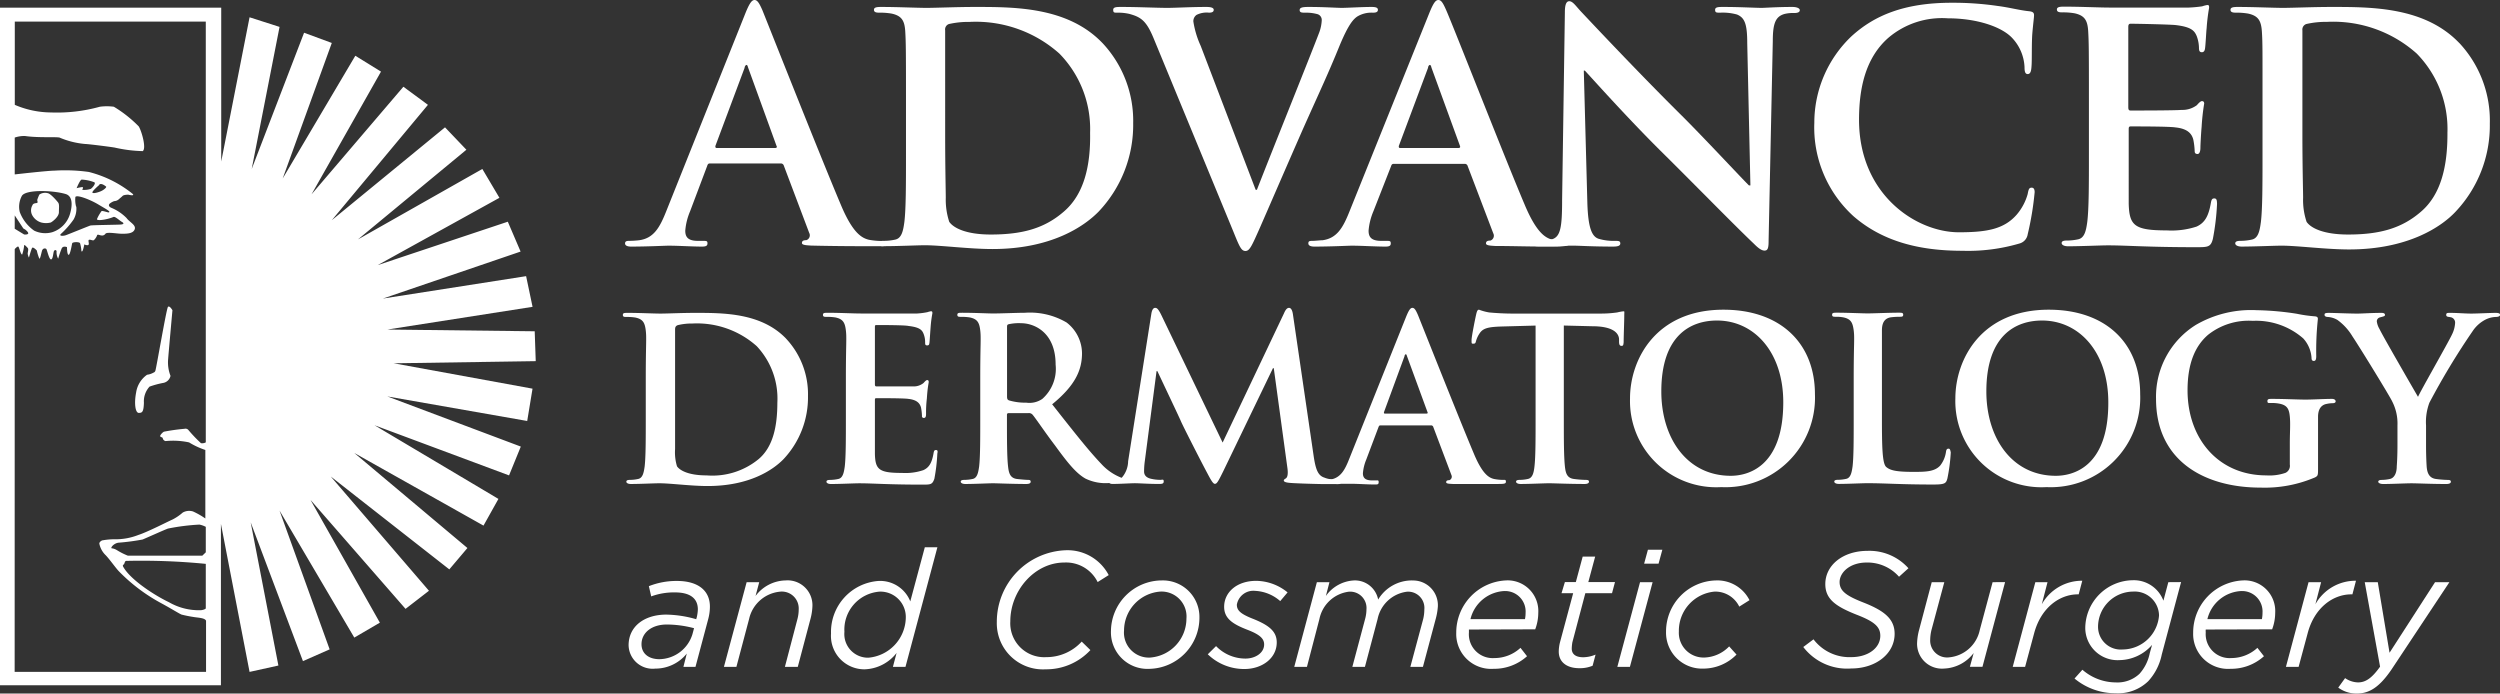 <svg xmlns="http://www.w3.org/2000/svg" width="287.362" height="79.721" viewBox="0 0 287.362 79.721">
  <rect x="0" y="0" width="287.362" height="79.721" fill="#333333" stroke="none"/>
  <g id="advanced-dermatology-logo-white" transform="translate(-577 -2679)">
    <g id="Group_893" data-name="Group 893" transform="translate(648.597 2679)">
      <path id="Path_286" data-name="Path 286" d="M90.771,27.7h-.106a8.288,8.288,0,0,1-1.528-.141c-.764-.188-1.822-.694-3.2-3.974C83.588,18.046,77.71,3.186,76.9,1.176,76.534.341,76.311,0,75.994,0s-.588.4-1.023,1.458L65.824,24.336c-.729,1.822-1.423,3.057-3.1,3.28a11.181,11.181,0,0,1-1.176.071c-.282,0-.435.071-.435.294s.223.364.694.364c1.893,0,3.9-.106,4.3-.106,1.176,0,2.692.106,3.856.106.4,0,.623-.071.623-.364s-.106-.294-.553-.294h-.541c-1.176,0-1.458-.47-1.458-1.176a7.171,7.171,0,0,1,.553-2.222l1.963-5.208c.071-.223.141-.294.329-.294H79a.353.353,0,0,1,.364.259l2.916,7.724a.588.588,0,0,1-.329.835c-.364,0-.506.106-.506.329s.435.259,1.082.294c2.916.071,5.584.071,6.889.071H90.6c.411,0,.541-.153.541-.329S91.007,27.7,90.771,27.7ZM78.357,17.012h-6.7c-.153,0-.188-.106-.153-.259l3.351-8.958c0-.141.118-.329.223-.329s.141.188.188.329L78.533,16.8C78.615,16.906,78.533,17.012,78.357,17.012Z" transform="translate(-60.863 0)" fill="#fff"/>
      <path id="Path_287" data-name="Path 287" d="M111.714,4.83C107.74.68,101.662.68,97.1.68c-2.187,0-4.479.106-5.608.106S88.177.68,86.249.68c-.553,0-.8.071-.8.329s.212.329.611.329a7.724,7.724,0,0,1,1.423.106c1.176.259,1.493.835,1.564,2.081s.082,2.187.082,7.724v6.407c0,3.351,0,6.231-.188,7.759-.141,1.058-.329,1.858-1.058,2.01a6.113,6.113,0,0,1-1.3.141H86.5c-.376,0-.506.106-.506.282s.118.27.329.329h0a1.822,1.822,0,0,0,.388,0c1.458,0,3.75-.106,4.6-.106,1.822,0,5.1.435,7.759.435,6.736,0,10.522-2.586,12.2-4.3a14.472,14.472,0,0,0,3.974-10.158,13.061,13.061,0,0,0-3.527-9.217Zm-4.456,19.386c-2.187,1.893-4.7,2.622-8.382,2.622-2.869,0-4.291-.764-4.773-1.458a8.136,8.136,0,0,1-.4-2.763c0-.694-.071-3.527-.071-7.36V3.372a.658.658,0,0,1,.435-.729A10.11,10.11,0,0,1,96.419,2.4a14.413,14.413,0,0,1,10.346,3.644,12.38,12.38,0,0,1,3.527,9.1C110.362,18.9,109.609,22.218,107.258,24.216Z" transform="translate(-56.588 0.119)" fill="#fff"/>
      <path id="Path_288" data-name="Path 288" d="M138.537.68c-1.093,0-2.81.106-3.421.106S133.105.68,131.283.68c-.694,0-1.011.071-1.011.364s.282.294.611.294a4.961,4.961,0,0,1,1.458.176.694.694,0,0,1,.47.694,4.6,4.6,0,0,1-.27,1.352c-.882,2.351-5.62,14.108-7.183,18.14h-.141L118.9,5.159a10.581,10.581,0,0,1-.846-2.8.882.882,0,0,1,.364-.764,2.586,2.586,0,0,1,1.423-.259c.329,0,.553-.071.553-.329S120,.68,119.55.68c-1.822,0-3.527.106-4.479.106-1.27,0-3.351-.106-5.279-.106-.553,0-.952,0-.952.329s.118.329.435.329a5.784,5.784,0,0,1,1.423.141c1.317.364,1.94.764,2.775,2.775l9.182,22.255c.694,1.716.905,2.222,1.387,2.222s.729-.576,1.669-2.692c.8-1.822,2.516-5.8,4.844-11.11,1.987-4.467,2.951-6.454,4.338-9.875.988-2.351,1.528-2.951,2.01-3.28a3.139,3.139,0,0,1,1.787-.435c.353,0,.576-.071.576-.329S139.007.68,138.537.68Z" transform="translate(-52.48 0.119)" fill="#fff"/>
      <path id="Path_289" data-name="Path 289" d="M157.487,27.686a8.406,8.406,0,0,1-1.54-.141h0c-.764-.2-1.787-.764-3.139-3.962-2.351-5.537-8.159-20.4-9.041-22.408C143.4.341,143.192,0,142.862,0s-.588.4-1.023,1.458l-9.205,22.878c-.729,1.822-1.423,3.057-3.092,3.28-.294,0-.8.071-1.176.071s-.447.071-.447.294.223.364.694.364c1.9,0,3.9-.106,4.3-.106,1.176,0,2.692.106,3.868.106.4,0,.611-.071.611-.364s-.106-.294-.541-.294H136.3c-1.176,0-1.458-.47-1.458-1.176a7.172,7.172,0,0,1,.553-2.222l2.022-5.161c.071-.223.141-.294.329-.294h8.124a.341.341,0,0,1,.364.259l2.939,7.724a.588.588,0,0,1-.329.835c-.364,0-.506.106-.506.329s.435.259,1.093.294c1.8,0,3.527.059,4.844.059h1.952a8.312,8.312,0,0,0,1.34-.071h0c.247-.059.329-.141.329-.294S157.77,27.686,157.487,27.686ZM145.167,17.012h-6.7c-.141,0-.176-.106-.141-.259l3.351-8.958c0-.141.106-.329.212-.329s.153.188.188.329l3.28,9.005c.035.106,0,.212-.188.212Z" transform="translate(-49.128 0)" fill="#fff"/>
      <path id="Path_290" data-name="Path 290" d="M179.713.778c-1.775,0-3.162.106-3.527.106-.764,0-2.516-.106-4.409-.106-.553,0-.952,0-.952.329s.153.329.588.329a6.113,6.113,0,0,1,1.928.212c.87.364,1.176,1.058,1.176,3.28l.364,16.365h-.165c-.623-.588-5.537-5.878-8.018-8.312C161.385,7.7,155.848,1.766,155.4,1.3,154.789.637,154.46.12,154.061.12s-.506.553-.506,1.281l-.317,21.561c0,3.174-.188,4.232-1.176,4.526h-.094a7.124,7.124,0,0,1-1.54.153c-.364,0-.588.071-.588.294s.188.329.482.353h.882c.964,0,1.858,0,2.492-.071h.87c.694,0,2.151.106,4.526.106.506,0,.835-.071.835-.364s-.223-.294-.623-.294a6,6,0,0,1-1.893-.247c-.729-.259-1.176-1.176-1.27-4.044L155.73,8.091h.118c.658.694,4.7,5.243,8.664,9.182,3.8,3.75,8.453,8.523,10.757,10.71.4.4.835.8,1.234.8s.47-.329.47-1.176l.482-22.925c0-2.046.329-2.81,1.352-3.1a4.091,4.091,0,0,1,1.093-.106c.435,0,.658-.106.658-.329S180.2.778,179.713.778Z" transform="translate(-45.278 0.021)" fill="#fff"/>
      <path id="Path_291" data-name="Path 291" d="M202.386,21.526c-.294,0-.364.141-.47.729a6.2,6.2,0,0,1-1.246,2.351c-1.458,1.681-3.421,2.046-6.666,2.046-4.879,0-11.474-4.3-11.474-12.932,0-3.527.694-7.054,3.351-9.405a9.511,9.511,0,0,1,6.854-2.257c3.351,0,6.2.976,7.395,2.257a5.208,5.208,0,0,1,1.423,3.351c0,.506.071.8.364.8s.4-.294.435-.835c.071-.729,0-2.739.106-3.938s.188-1.716.188-2-.153-.4-.553-.447C201,1.14,199.835.811,198.447.635A35.27,35.27,0,0,0,193.169.27c-5.431,0-8.888,1.458-11.51,3.856a13.708,13.708,0,0,0-4.268,9.934,13.79,13.79,0,0,0,4.514,10.757c3.315,2.869,7.512,3.962,12.5,3.962a20.95,20.95,0,0,0,6.56-.835,1.293,1.293,0,0,0,.952-1.058,34.467,34.467,0,0,0,.8-4.844C202.715,21.773,202.644,21.526,202.386,21.526Z" transform="translate(-40.441 0.047)" fill="#fff"/>
      <path id="Path_292" data-name="Path 292" d="M219.2,22.721c-.259,0-.329.141-.4.541-.259,1.493-.694,2.269-1.646,2.7a9.24,9.24,0,0,1-3.421.435c-3.715,0-4.3-.553-4.373-3.057V14.809c0-.212,0-.364.223-.364.87,0,4.479,0,5.173.118,1.34.141,1.858.694,2.034,1.423a8.225,8.225,0,0,1,.153,1.3c0,.188.071.329.329.329s.329-.4.329-.694.071-1.7.141-2.434a25.272,25.272,0,0,1,.294-2.669c0-.212-.118-.282-.259-.282s-.329.176-.588.47a2.757,2.757,0,0,1-1.74.541c-.87.071-5.032.071-5.878.071-.223,0-.259-.141-.259-.4V3.006c0-.247.071-.364.259-.364.729,0,4.55.082,5.173.153,1.822.212,2.187.658,2.445,1.3a4.033,4.033,0,0,1,.247,1.317c0,.329.071.506.329.506s.329-.212.364-.4c.071-.435.141-2.034.188-2.351A21.97,21.97,0,0,1,218.6.819c0-.235,0-.329-.212-.329a3.61,3.61,0,0,0-.588.153,14.942,14.942,0,0,1-1.54.141h-9.111c-1.164,0-3.315-.106-5.243-.106-.553,0-.8.071-.8.329s.212.329.611.329a7.724,7.724,0,0,1,1.423.106c1.176.259,1.493.835,1.564,2.081s.082,2.187.082,7.724v6.407c0,3.351,0,6.231-.188,7.759-.141,1.058-.329,1.858-1.058,2.01a6.113,6.113,0,0,1-1.3.141c-.447,0-.588.106-.588.294s.259.364.729.364c1.458,0,3.75-.106,4.6-.106,2.14,0,4.585.212,10.087.212,1.387,0,1.716,0,1.963-.941a27.772,27.772,0,0,0,.482-4.044C219.5,23.015,219.5,22.721,219.2,22.721Z" transform="translate(-36.273 0.086)" fill="#fff"/>
      <path id="Path_293" data-name="Path 293" d="M244.379,4.83C240.417.68,234.327.68,229.742.68c-2.187,0-4.491.106-5.62.106S220.807.68,218.879.68c-.541,0-.8.071-.8.329s.223.329.623.329a7.583,7.583,0,0,1,1.411.106c1.176.259,1.493.835,1.575,2.081s.071,2.187.071,7.724v6.407c0,3.351,0,6.231-.188,7.759-.141,1.058-.317,1.858-1.058,2.01a6.031,6.031,0,0,1-1.3.141c-.435,0-.588.106-.588.294s.259.364.729.364c1.458,0,3.762-.106,4.6-.106,1.822,0,5.1.435,7.759.435,6.736,0,10.581-2.586,12.2-4.3a14.425,14.425,0,0,0,3.974-10.158,13.061,13.061,0,0,0-3.5-9.264ZM239.97,24.216c-2.187,1.893-4.7,2.622-8.371,2.622-2.88,0-4.3-.764-4.773-1.458a7.852,7.852,0,0,1-.4-2.763c0-.694-.082-3.527-.082-7.36V3.372a.67.67,0,0,1,.447-.729,9.922,9.922,0,0,1,2.351-.247,14.413,14.413,0,0,1,10.346,3.644,12.38,12.38,0,0,1,3.527,9.1C243.039,18.9,242.31,22.218,239.97,24.216Z" transform="translate(-33.292 0.119)" fill="#fff"/>
      <path id="Path_294" data-name="Path 294" d="M79.663,33.553c-2.845-2.963-7.183-2.963-10.44-2.963-1.552,0-3.2.082-4,.082s-2.351-.082-3.75-.082c-.388,0-.576,0-.576.235s.165.235.447.235a5.8,5.8,0,0,1,1.011.071c.858.188,1.07.6,1.176,1.493s0,1.552,0,5.514v4.573c0,2.351,0,4.444-.129,5.537-.106.752-.235,1.328-.752,1.434a4.632,4.632,0,0,1-.941.106c-.317,0-.411.082-.411.212s.176.259.517.259c1.035,0,2.68-.082,3.28-.082,1.293,0,3.633.317,5.537.317,4.808,0,7.512-1.846,8.712-3.068a10.357,10.357,0,0,0,2.833-7.265,9.335,9.335,0,0,0-2.516-6.607ZM76.513,47.39a8.371,8.371,0,0,1-5.984,1.881c-2.057,0-3.068-.553-3.409-1.046A5.537,5.537,0,0,1,66.9,46.25V32.518c0-.294.071-.423.306-.517a6.878,6.878,0,0,1,1.693-.188,10.322,10.322,0,0,1,7.383,2.6,8.806,8.806,0,0,1,2.375,6.5C78.652,43.593,78.182,45.967,76.513,47.39Z" transform="translate(-60.9 5.373)" fill="#fff"/>
      <path id="Path_295" data-name="Path 295" d="M93.451,46.383c-.188,0-.235.106-.282.4-.188,1.058-.494,1.611-1.176,1.916a6.466,6.466,0,0,1-2.445.317c-2.657,0-3.068-.388-3.115-2.187V40.682c0-.153,0-.259.153-.259.623,0,3.2,0,3.692.082.964.106,1.328.494,1.458,1.011a6.042,6.042,0,0,1,.106.941.2.2,0,0,0,.235.235c.235,0,.235-.294.235-.494a13.555,13.555,0,0,1,.094-1.752c.082-1.328.212-1.74.212-1.893s-.071-.212-.176-.212-.235.129-.423.341a1.8,1.8,0,0,1-1.246.388H86.609c-.153,0-.176-.094-.176-.282V32.276c0-.176,0-.259.176-.259.517,0,3.257,0,3.692.106,1.3.153,1.564.47,1.74.941a2.539,2.539,0,0,1,.165.929c0,.235,0,.364.235.364s.235-.153.259-.282.106-1.458.129-1.716a14.109,14.109,0,0,1,.212-1.693c0-.129,0-.235-.165-.235a2.644,2.644,0,0,0-.411.106,8.23,8.23,0,0,1-1.176.153h-6.5c-.823,0-2.351-.082-3.75-.082-.388,0-.576,0-.576.235s.165.235.447.235a5.8,5.8,0,0,1,1.011.071c.858.188,1.07.6,1.176,1.493s0,1.552,0,5.514v4.585c0,2.351,0,4.444-.129,5.537-.106.752-.235,1.328-.752,1.434a4.632,4.632,0,0,1-.941.106c-.317,0-.411.082-.411.212s.176.259.517.259c1.035,0,2.68-.082,3.28-.082,1.528,0,3.268.153,7.195.153.988,0,1.176,0,1.411-.67a20.492,20.492,0,0,0,.341-2.892C93.662,46.536,93.662,46.383,93.451,46.383Z" transform="translate(-57.464 5.345)" fill="#fff"/>
      <path id="Path_296" data-name="Path 296" d="M113.821,49.793a4.938,4.938,0,0,1-1.328-.235,6.125,6.125,0,0,1-2.351-1.611c-1.54-1.611-3.339-3.927-5.643-6.842,2.622-2.14,3.433-3.9,3.433-5.878a4.514,4.514,0,0,0-1.775-3.527,8.3,8.3,0,0,0-4.785-1.117c-.811,0-2.786.082-3.668.082-.541,0-2.187-.082-3.527-.082-.388,0-.576,0-.576.235s.165.235.447.235a5.878,5.878,0,0,1,1.011.071c.858.188,1.07.6,1.176,1.493s0,1.552,0,5.514v4.585c0,2.351,0,4.444-.129,5.537-.106.752-.235,1.328-.752,1.434a4.632,4.632,0,0,1-.941.106c-.317,0-.423.082-.423.212s.188.259.529.259c1.035,0,2.68-.082,3.174-.082s2.351.082,3.821.082c.341,0,.517-.082.517-.259s-.106-.212-.306-.212-.893-.059-1.281-.106c-.776-.106-.929-.682-1.011-1.434-.129-1.093-.129-3.139-.129-5.561v-.364c0-.153.071-.212.212-.212h2.257a.553.553,0,0,1,.47.176c.341.388,1.528,2.163,2.575,3.527,1.458,2.01,2.445,3.233,3.527,3.833a5.29,5.29,0,0,0,2.786.494H113.6a.729.729,0,0,0,.4-.082.188.188,0,0,0,.094-.176C114.138,49.887,114.056,49.793,113.821,49.793ZM103.37,40.482a2.6,2.6,0,0,1-1.846.435,6.631,6.631,0,0,1-1.975-.259c-.188-.071-.235-.176-.235-.47V32.253c0-.212,0-.317.235-.364a5.455,5.455,0,0,1,1.375-.106c1.54,0,3.974,1.07,3.974,4.761A4.609,4.609,0,0,1,103.37,40.482Z" transform="translate(-55.157 5.368)" fill="#fff"/>
      <path id="Path_297" data-name="Path 297" d="M134.822,49.874a5.2,5.2,0,0,1-.929-.082,2.436,2.436,0,0,1-.682-.176c-.776-.235-1.035-.988-1.27-2.633L129.59,30.911c-.071-.553-.235-.811-.459-.811s-.4.212-.576.623L121.5,45.583l-7.054-14.672c-.341-.682-.494-.811-.705-.811s-.364.235-.435.682l-2.669,16.953a2.939,2.939,0,0,1-.741,1.9.776.776,0,0,1-.329.153,3.174,3.174,0,0,1-.776.082c-.27,0-.423,0-.423.176s.212.294.47.294c.835,0,2.081-.082,2.575-.082h0c.494,0,1.622.082,2.692.082.4,0,.623,0,.623-.294s-.176-.176-.388-.176a4.938,4.938,0,0,1-1.093-.129c-.435-.106-.776-.341-.776-.835a9.148,9.148,0,0,1,.082-1.176l1.352-10.357H114c.917,1.952,2.481,5.232,2.716,5.784s2.351,4.7,2.986,5.878c.411.776.682,1.293.905,1.293s.364-.223.964-1.446l5.714-11.85h.094l1.564,11.451c.106.729,0,1.058-.129,1.176s-.282.153-.282.282.153.235.752.282,2.281.106,3.527.129h1.681a1.634,1.634,0,0,0,.353,0h0a.29.29,0,0,0,.306-.259C135.151,49.968,135.057,49.874,134.822,49.874Z" transform="translate(-52.562 5.287)" fill="#fff"/>
      <path id="Path_298" data-name="Path 298" d="M150.148,49.874a5.513,5.513,0,0,1-1.093-.106c-.541-.129-1.293-.494-2.281-2.833-1.669-3.95-5.878-14.566-6.454-16-.259-.6-.411-.835-.647-.835s-.423.294-.729,1.046l-6.537,16.33c-.494,1.258-.976,2.128-2.093,2.351H130.2a5.678,5.678,0,0,1-.8.059c-.212,0-.317,0-.317.212a.212.212,0,0,0,.2.223h0a.882.882,0,0,0,.27,0H132.6c.811,0,1.928.082,2.763.082.282,0,.435,0,.435-.259s-.071-.212-.388-.212h-.388c-.811,0-1.035-.341-1.035-.811a5.161,5.161,0,0,1,.388-1.587l1.4-3.715c.059-.153.106-.212.235-.212h5.808a.259.259,0,0,1,.259.188l2.081,5.514a.435.435,0,0,1-.235.6c-.259,0-.364.071-.364.235s.306.176.776.2h4.914c.929,0,1.176,0,1.176-.259S150.3,49.874,150.148,49.874Zm-8.782-7.618H136.51c-.094,0-.129-.082-.094-.188l2.351-6.4c0-.106.082-.235.153-.235s.106.129.141.235l2.351,6.419c.047.082.024.165-.106.165Z" transform="translate(-48.925 5.287)" fill="#fff"/>
      <path id="Path_299" data-name="Path 299" d="M161.315,30.468a5.172,5.172,0,0,0-.705.129,13.284,13.284,0,0,1-1.8.129h-10.3c-.858,0-1.846-.059-2.6-.129a5.972,5.972,0,0,1-1.176-.317c-.165,0-.235.153-.317.494s-.541,2.575-.541,3,0,.411.223.411.235-.106.294-.317a2.986,2.986,0,0,1,.435-.905c.4-.576,1.023-.705,2.528-.752l3.88-.106V42.765c0,2.351,0,4.444-.129,5.537-.082.752-.235,1.328-.764,1.434a4.4,4.4,0,0,1-.929.106c-.317,0-.423.082-.423.212s.188.259.529.259c1.035,0,2.68-.082,3.268-.082s2.351.082,4.091.082c.282,0,.494-.082.494-.259s-.129-.212-.423-.212a11.931,11.931,0,0,1-1.317-.106c-.788-.106-.941-.682-1.023-1.4-.129-1.176-.129-3.174-.129-5.573V32.1l3.28.082c2.351,0,3.021.776,3.068,1.458v.282c0,.388.082.517.294.517s.2-.153.235-.411c0-.682.071-2.469.071-3.021S161.491,30.468,161.315,30.468Z" transform="translate(-46.325 5.318)" fill="#fff"/>
      <path id="Path_300" data-name="Path 300" d="M170.116,30.28c-7.806,0-10.745,5.749-10.745,10.193a9.911,9.911,0,0,0,10.487,10.2,10.287,10.287,0,0,0,10.769-10.663C180.626,34.054,176.57,30.28,170.116,30.28Zm.835,19.092c-5,0-7.983-4.291-7.983-9.7,0-6.478,3.4-8.147,6.4-8.147,4.268,0,7.618,3.621,7.618,9.405C176.982,48.491,172.773,49.372,170.951,49.372Z" transform="translate(-43.605 5.318)" fill="#fff"/>
      <path id="Path_301" data-name="Path 301" d="M192.509,46.2c-.212,0-.259.153-.294.388a3.292,3.292,0,0,1-.67,1.564c-.647.694-1.669.717-3.045.717-2.022,0-2.7-.176-3.151-.564s-.494-2.269-.494-5.6v-10.1c0-.811.259-1.352.964-1.493a7.7,7.7,0,0,1,1.011-.071c.317,0,.47,0,.47-.235s-.176-.235-.541-.235c-1.011,0-2.916.082-3.527.082s-2.351-.082-3.527-.082c-.388,0-.576,0-.576.235s.153.235.447.235a4.256,4.256,0,0,1,.858.071c.858.188,1.058.6,1.176,1.493s0,1.552,0,5.514v4.585c0,2.351,0,4.444-.129,5.537-.106.752-.235,1.328-.752,1.434a4.527,4.527,0,0,1-.941.106c-.306,0-.411.082-.411.212s.188.259.517.259c1.046,0,2.68-.082,3.28-.082,2.1,0,3.821.153,7.571.153,1.352,0,1.481-.129,1.634-.694a20.092,20.092,0,0,0,.388-3C192.709,46.357,192.685,46.2,192.509,46.2Z" transform="translate(-40.134 5.371)" fill="#fff"/>
      <path id="Path_302" data-name="Path 302" d="M201.914,30.28c-7.794,0-10.734,5.749-10.734,10.193a9.9,9.9,0,0,0,10.475,10.2,10.287,10.287,0,0,0,10.769-10.663C212.425,34.054,208.392,30.28,201.914,30.28Zm.811,19.092c-5,0-7.983-4.291-7.983-9.7,0-6.478,3.409-8.147,6.4-8.147,4.268,0,7.618,3.621,7.618,9.405C208.78,48.491,204.571,49.372,202.726,49.372Z" transform="translate(-38.018 5.318)" fill="#fff"/>
      <path id="Path_303" data-name="Path 303" d="M231.022,40.525c-.858,0-2.234.082-3.045.082s-2.481-.082-3.833-.082c-.364,0-.541,0-.541.259s.153.212.388.212a4.785,4.785,0,0,1,1.011.082c.858.176,1.093.588,1.176,1.481s0,1.763,0,3.068v2.445a.893.893,0,0,1-.494.952,5.6,5.6,0,0,1-2.21.294c-5.478,0-9.052-4.185-9.052-9.781,0-3.2.94-5.149,2.351-6.372a7.513,7.513,0,0,1,5.149-1.611,8.23,8.23,0,0,1,5.8,2.022,3.668,3.668,0,0,1,.952,2.245c0,.212.071.341.259.341s.282-.129.282-.553a34.317,34.317,0,0,1,.188-4.268c0-.176-.059-.282-.364-.306a16.05,16.05,0,0,1-2.057-.294,32.918,32.918,0,0,0-4.609-.411,12.626,12.626,0,0,0-7,1.693,9.734,9.734,0,0,0-4.573,8.5c0,7.183,5.643,10.2,12.015,10.2a14.707,14.707,0,0,0,6.266-1.176c.317-.176.341-.235.341-.941V42.583c0-.764.282-1.352.988-1.481a3.527,3.527,0,0,1,.694-.082c.188,0,.341-.059.341-.212S231.3,40.525,231.022,40.525Z" transform="translate(-34.572 5.325)" fill="#fff"/>
      <path id="Path_304" data-name="Path 304" d="M246.939,30.59c-.494,0-2.21.082-2.786.082-.752,0-1.587-.082-2.445-.082-.317,0-.447,0-.447.235s.235.212.47.259a.623.623,0,0,1,.553.647,3.374,3.374,0,0,1-.364,1.352c-.364.811-3.645,6.537-3.9,7.16-.423-.729-4.056-7-4.42-7.783a2.351,2.351,0,0,1-.317-.882.47.47,0,0,1,.364-.47c.388-.106.576-.129.576-.282s-.129-.235-.388-.235c-1.176,0-2.245.082-2.786.082-.858,0-2.81-.082-3.28-.082s-.494.082-.494.235.176.235.388.235a2.563,2.563,0,0,1,1.093.341,6.36,6.36,0,0,1,1.728,1.893c.905,1.352,4.4,7.054,4.573,7.489a5.526,5.526,0,0,1,.6,2.739V45.65c0,.411,0,1.5-.082,2.6,0,.752-.282,1.328-.8,1.434a4.585,4.585,0,0,1-.917.106c-.282,0-.411.082-.411.212s.212.259.576.259c.964,0,2.6-.082,3.245-.082s2.351.082,3.985.082c.341,0,.541-.082.541-.259s-.129-.212-.411-.212a12.2,12.2,0,0,1-1.3-.106c-.776-.106-1.011-.682-1.07-1.434-.071-1.093-.071-2.187-.071-2.6V43.522a6.3,6.3,0,0,1,.388-2.61,82.783,82.783,0,0,1,4.973-8.23,3.939,3.939,0,0,1,1.47-1.317,2.9,2.9,0,0,1,1.176-.306c.294,0,.506-.082.506-.259S247.162,30.59,246.939,30.59Z" transform="translate(-31.678 5.373)" fill="#fff"/>
    </g>
    <g id="Group_894" data-name="Group 894" transform="translate(649.255 2741.909)">
      <path id="Path_305" data-name="Path 305" d="M67.021,56.8a8.617,8.617,0,0,0-3.233.6l.27,1.176a7.571,7.571,0,0,1,2.739-.459c1.752,0,2.622.705,2.622,1.952a4.538,4.538,0,0,1-.118.882l-.071.247a13.015,13.015,0,0,0-3.445-.529c-2.5,0-4.326,1.34-4.326,3.527a2.763,2.763,0,0,0,3.068,2.68,4.632,4.632,0,0,0,3.621-1.728l-.388,1.528h1.387l1.47-5.514a5.655,5.655,0,0,0,.188-1.34C70.842,57.94,69.478,56.8,67.021,56.8ZM68.8,62.913a4.044,4.044,0,0,1-3.8,2.88c-1.27,0-2.057-.682-2.057-1.716,0-1.328,1.176-2.269,2.9-2.269a12.438,12.438,0,0,1,3.139.423Z" transform="translate(-61.46 -52.932)" fill="#fff"/>
      <path id="Path_306" data-name="Path 306" d="M77.8,56.752a4.432,4.432,0,0,0-3.386,1.787l.423-1.587H73.39l-2.61,9.734h1.434l1.458-5.5A4.032,4.032,0,0,1,77.2,58.046a1.94,1.94,0,0,1,2.175,2.034,4.362,4.362,0,0,1-.141,1.093l-1.446,5.514h1.481l1.434-5.42a6.572,6.572,0,0,0,.247-1.5,2.857,2.857,0,0,0-3.151-3.01Z" transform="translate(-59.823 -52.943)" fill="#fff"/>
      <path id="Path_307" data-name="Path 307" d="M92.032,53.51l-1.669,6.219a3.727,3.727,0,0,0-3.644-2.351,5.878,5.878,0,0,0-5.467,6.043,3.844,3.844,0,0,0,3.868,4.115,4.855,4.855,0,0,0,3.668-1.881l-.423,1.6H89.81L93.478,53.51ZM85.543,66.2a2.716,2.716,0,0,1-2.751-2.974,4.373,4.373,0,0,1,4.044-4.62,2.916,2.916,0,0,1,3.01,3.01A4.7,4.7,0,0,1,85.543,66.2Z" transform="translate(-57.985 -53.51)" fill="#fff"/>
      <path id="Path_308" data-name="Path 308" d="M105.361,53.8a8.23,8.23,0,0,0-7.9,8.23,5.3,5.3,0,0,0,5.608,5.455,6.913,6.913,0,0,0,5.149-2.21l-1-.976a5.49,5.49,0,0,1-4.079,1.787,3.9,3.9,0,0,1-4.127-4.115c0-3.527,2.786-6.76,6.219-6.76a4.044,4.044,0,0,1,3.821,2.245l1.27-.8A5.337,5.337,0,0,0,105.361,53.8Z" transform="translate(-55.137 -53.46)" fill="#fff"/>
      <path id="Path_309" data-name="Path 309" d="M114.346,56.751a5.878,5.878,0,0,0-5.725,5.8,4.2,4.2,0,0,0,4.42,4.362,5.878,5.878,0,0,0,5.749-5.878,4.2,4.2,0,0,0-4.444-4.279Zm-1.176,8.864a2.869,2.869,0,0,1-3.045-3.115,4.5,4.5,0,0,1,4.162-4.467,2.869,2.869,0,0,1,3.01,3.115,4.5,4.5,0,0,1-4.162,4.467Z" transform="translate(-53.177 -52.942)" fill="#fff"/>
      <path id="Path_310" data-name="Path 310" d="M123.533,57.942a4.7,4.7,0,0,1,2.88,1.176l.846-1a5.8,5.8,0,0,0-3.6-1.328c-2.257,0-3.692,1.328-3.692,2.986,0,1.352,1,2,2.751,2.669,1.411.553,1.846,1.023,1.846,1.658,0,.988-1.035,1.622-2.14,1.622a4.7,4.7,0,0,1-3.386-1.434l-.952.941a6,6,0,0,0,4.2,1.693c2.069,0,3.727-1.258,3.727-3.057,0-1.27-.893-1.963-2.645-2.68-1.552-.6-1.94-1.011-1.94-1.658A1.923,1.923,0,0,1,123.533,57.942Z" transform="translate(-51.513 -52.934)" fill="#fff"/>
      <path id="Path_311" data-name="Path 311" d="M140.1,56.75a4.526,4.526,0,0,0-3.915,2.2,2.716,2.716,0,0,0-2.763-2.2,4.221,4.221,0,0,0-3.245,1.787l.411-1.587h-1.446l-2.6,9.734H128l1.434-5.5a3.962,3.962,0,0,1,3.374-3.139,1.881,1.881,0,0,1,2.034,2.034,4.374,4.374,0,0,1-.153,1.093l-1.47,5.514h1.446l1.458-5.5a3.95,3.95,0,0,1,3.362-3.139,1.869,1.869,0,0,1,2.01,2.034,4.962,4.962,0,0,1-.129,1.093l-1.481,5.514h1.446l1.446-5.42a7.408,7.408,0,0,0,.27-1.5,2.845,2.845,0,0,0-2.951-3.01Z" transform="translate(-50.029 -52.941)" fill="#fff"/>
      <path id="Path_312" data-name="Path 312" d="M151.456,62.371a5.408,5.408,0,0,0,.353-1.893,3.527,3.527,0,0,0-3.762-3.727,6,6,0,0,0-5.667,6.019,4.009,4.009,0,0,0,4.315,4.138,5.6,5.6,0,0,0,3.821-1.446l-.752-.964a4.4,4.4,0,0,1-3,1.176,2.739,2.739,0,0,1-2.927-2.939v-.341Zm-3.527-4.4a2.351,2.351,0,0,1,2.422,2.5,3.7,3.7,0,0,1-.071.729h-6.266a4.221,4.221,0,0,1,3.962-3.233Z" transform="translate(-47.247 -52.942)" fill="#fff"/>
      <path id="Path_313" data-name="Path 313" d="M155.457,58.629h3.068l.341-1.281H155.8l.788-2.927h-1.434l-.788,2.927h-1.258l-.388,1.281h1.34l-1.528,5.69a4.572,4.572,0,0,0-.129,1.011c0,1.258.976,1.916,2.351,1.916a3.774,3.774,0,0,0,1.54-.282l.341-1.281a3.739,3.739,0,0,1-1.411.306c-.823,0-1.328-.317-1.328-1a5.1,5.1,0,0,1,.071-.717Z" transform="translate(-45.487 -53.35)" fill="#fff"/>
      <path id="Path_314" data-name="Path 314" d="M160.74,57.477l-2.61,9.734h1.446l2.61-9.734Zm.905-3.727-.435,1.6h1.658l.435-1.6Z" transform="translate(-44.481 -53.468)" fill="#fff"/>
      <path id="Path_315" data-name="Path 315" d="M168.51,58.032a3.068,3.068,0,0,1,2.8,1.728l1.176-.741a4.138,4.138,0,0,0-3.868-2.269,5.878,5.878,0,0,0-5.725,5.878,4.138,4.138,0,0,0,4.3,4.256,5.349,5.349,0,0,0,3.8-1.611l-.846-.941a4.126,4.126,0,0,1-2.88,1.281,2.845,2.845,0,0,1-2.9-3.01,4.514,4.514,0,0,1,4.15-4.573Z" transform="translate(-43.645 -52.941)" fill="#fff"/>
      <path id="Path_316" data-name="Path 316" d="M183.6,55.2a4.832,4.832,0,0,1,3.715,1.634l1.082-.976a6.008,6.008,0,0,0-4.7-2c-2.833,0-4.855,1.646-4.855,3.821,0,1.716,1.176,2.563,3.621,3.527,2.034.788,2.7,1.387,2.7,2.41,0,1.423-1.423,2.457-3.327,2.457a5.185,5.185,0,0,1-4.35-2.046l-1.176.882a6.337,6.337,0,0,0,5.514,2.469c2.81,0,4.985-1.681,4.985-3.985,0-1.7-1.176-2.622-3.409-3.527-2.069-.8-2.916-1.352-2.916-2.422S181.624,55.2,183.6,55.2Z" transform="translate(-41.287 -53.449)" fill="#fff"/>
      <path id="Path_317" data-name="Path 317" d="M196.117,56.92l-1.47,5.479a3.974,3.974,0,0,1-3.527,3.162,1.94,1.94,0,0,1-2.175-2.034,5.066,5.066,0,0,1,.141-1.093l1.481-5.514h-1.446l-1.434,5.42a6.677,6.677,0,0,0-.247,1.5,2.857,2.857,0,0,0,3.092,3.01,4.479,4.479,0,0,0,3.409-1.787l-.435,1.587h1.446l2.6-9.734Z" transform="translate(-39.333 -52.911)" fill="#fff"/>
      <path id="Path_318" data-name="Path 318" d="M200.129,59.484l.658-2.539h-1.4l-2.6,9.734h1.423l1.035-3.844c.776-2.927,2.9-4.491,5.032-4.491h.094l.411-1.564A5.29,5.29,0,0,0,200.129,59.484Z" transform="translate(-37.69 -52.936)" fill="#fff"/>
      <path id="Path_319" data-name="Path 319" d="M213.611,56.954l-.564,2.128a3.633,3.633,0,0,0-3.527-2.351,5.537,5.537,0,0,0-5.455,5.514,3.715,3.715,0,0,0,3.95,3.668,5.055,5.055,0,0,0,3.727-1.752l-.27.976a5,5,0,0,1-1.176,2.351,3.692,3.692,0,0,1-2.728.988,5.878,5.878,0,0,1-3.833-1.458l-.905,1.011a7.348,7.348,0,0,0,4.7,1.693,5.008,5.008,0,0,0,3.762-1.375,6.4,6.4,0,0,0,1.564-3.068l2.222-8.335Zm-5.232,7.736a2.61,2.61,0,0,1-2.845-2.61,4.056,4.056,0,0,1,4.009-4.044,2.8,2.8,0,0,1,3,2.739,4.232,4.232,0,0,1-4.138,3.915Z" transform="translate(-36.629 -52.945)" fill="#fff"/>
      <path id="Path_320" data-name="Path 320" d="M223.506,62.371a5.407,5.407,0,0,0,.353-1.893,3.527,3.527,0,0,0-3.762-3.727,6,6,0,0,0-5.667,6.019,4.009,4.009,0,0,0,4.315,4.138,5.608,5.608,0,0,0,3.821-1.446l-.752-.964a4.444,4.444,0,0,1-3,1.176,2.751,2.751,0,0,1-2.939-2.939,1.72,1.72,0,0,1,0-.341Zm-3.527-4.4a2.351,2.351,0,0,1,2.422,2.5,3.706,3.706,0,0,1-.071.729h-6.266a4.221,4.221,0,0,1,3.962-3.233Z" transform="translate(-34.592 -52.942)" fill="#fff"/>
      <path id="Path_321" data-name="Path 321" d="M226.886,59.484l.658-2.539H226.1l-2.6,9.734h1.458l1.035-3.844c.764-2.927,2.892-4.491,5.02-4.491h.129l.411-1.564a5.29,5.29,0,0,0-4.667,2.7Z" transform="translate(-32.999 -52.936)" fill="#fff"/>
      <path id="Path_322" data-name="Path 322" d="M239.743,56.92l-5.232,8.112L233.16,56.92h-1.5l1.763,9.711c-.976,1.375-1.7,1.81-2.539,1.81a2.727,2.727,0,0,1-1.481-.494l-.788,1.093a3.527,3.527,0,0,0,2.128.682c1.446,0,2.61-.741,3.985-2.751l6.666-10.052Z" transform="translate(-32.101 -52.911)" fill="#fff"/>
    </g>
    <g id="Group_892" data-name="Group 892" transform="translate(577 2679.882)">
      <path id="Path_323" data-name="Path 323" d="M6.156,19.979C6,19.767,5.3,18.968,4.981,18.9a1.176,1.176,0,0,0-.988.153,4.291,4.291,0,0,0-.247.623c0,.094.094.27,0,.329s-.459,0-.553.282a1.176,1.176,0,0,0,0,1.176,1.74,1.74,0,0,0,1.011.8,2.187,2.187,0,0,0,1.105,0c.223-.118.929-.67.929-1.176S6.309,20.2,6.156,19.979Zm0,0C6,19.767,5.3,18.968,4.981,18.9a1.176,1.176,0,0,0-.988.153,4.291,4.291,0,0,0-.247.623c0,.094.094.27,0,.329s-.459,0-.553.282a1.176,1.176,0,0,0,0,1.176,1.74,1.74,0,0,0,1.011.8,2.187,2.187,0,0,0,1.105,0c.223-.118.929-.67.929-1.176S6.309,20.2,6.156,19.979ZM19.288,32.346s-.341-.588-.517-.376-1.352,7.136-1.446,7.336a.317.317,0,0,1-.212.212,2,2,0,0,1-.741.247A3.033,3.033,0,0,0,15.115,41.8c-.247,1.258-.094,2.351.306,2.351s.553-.118.588-1.176a2.5,2.5,0,0,1,.647-1.846,10.322,10.322,0,0,1,1.622-.435,1.044,1.044,0,0,0,.788-.8,4.291,4.291,0,0,1-.27-1.963C18.83,37.437,19.288,32.346,19.288,32.346Zm0,0s-.341-.588-.517-.376-1.352,7.136-1.446,7.336a.317.317,0,0,1-.212.212,2,2,0,0,1-.741.247A3.033,3.033,0,0,0,15.115,41.8c-.247,1.258-.094,2.351.306,2.351s.553-.118.588-1.176a2.5,2.5,0,0,1,.647-1.846,10.322,10.322,0,0,1,1.622-.435,1.044,1.044,0,0,0,.788-.8,4.291,4.291,0,0,1-.27-1.963C18.83,37.437,19.288,32.346,19.288,32.346Zm0,0s-.341-.588-.517-.376-1.352,7.136-1.446,7.336a.317.317,0,0,1-.212.212,2,2,0,0,1-.741.247A3.033,3.033,0,0,0,15.115,41.8c-.247,1.258-.094,2.351.306,2.351s.553-.118.588-1.176a2.5,2.5,0,0,1,.647-1.846,10.322,10.322,0,0,1,1.622-.435,1.044,1.044,0,0,0,.788-.8,4.291,4.291,0,0,1-.27-1.963C18.83,37.437,19.288,32.346,19.288,32.346ZM6.156,19.979C6,19.767,5.3,18.968,4.981,18.9a1.176,1.176,0,0,0-.988.153,4.291,4.291,0,0,0-.247.623c0,.094.094.27,0,.329s-.459,0-.553.282a1.176,1.176,0,0,0,0,1.176,1.74,1.74,0,0,0,1.011.8,2.187,2.187,0,0,0,1.105,0c.223-.118.929-.67.929-1.176S6.309,20.2,6.156,19.979Z" transform="translate(0.533 2.429)" fill="#fff"/>
      <path id="Path_324" data-name="Path 324" d="M61.58,41.38l-.118-3.433-16.941-.2,16.694-2.61-.741-3.527L44.016,34.185l15.824-5.4-1.47-3.433L43.416,30.341l13.99-7.736L55.443,19.29l-14.3,8.1L53.609,17.08l-2.457-2.575L38.138,25.18,49.189,11.919,46.367,9.838,35.81,22.205,43.793,8.1,40.842,6.276,32.495,20.383,38.138,4.806,34.952,3.63,28.933,19.29l3.2-16.33L28.686,1.855,25.429,18.432V.75H0V2.96H0V78.636H25.394v-.917h0V60.085L28.686,77.1,32,76.367,28.815,59.908l6.008,15.953,3.068-1.352L32.13,58.556l8.594,14.6,2.939-1.716L35.693,57.334,46.614,69.854l2.692-2.081L38.02,54.641,51.646,65.316l2.081-2.457-13-10.922,14.848,8.347,1.716-3.068L43.052,48.751l15.46,5.761L59.864,51.2,44.522,45.436,60.6,48.258l.611-3.715L45.262,41.627ZM1.693,24.627l.988,1.5.235.141s.411.317.317.458-.459.094-.459.094l-1.082-.658Zm7.054-1.011a3.115,3.115,0,0,1-.082-1.105c.176-.306,1.775.341,2.633.858s1.54.858,1.176.917c-.094,0-.682-.212-.8-.153a4.581,4.581,0,0,0-.517.893c-.082.153.329.153.576.118a5.1,5.1,0,0,0,1.293-.329c.188-.118.705.4.976.553s.247.27-.094.306-3.339.059-3.527.118S7.865,26.8,7.583,26.9s-.8.129-.611-.118a9.958,9.958,0,0,0,1.493-1.693,2.492,2.492,0,0,0,.306-1.47Zm1.634-2.022a2.351,2.351,0,0,1-.929.094s.188-.317,0-.317a4.7,4.7,0,0,0-.647.129s.4-.988.588-.988a4.6,4.6,0,0,1,1.446.306c.235.129-.259.694-.435.776Zm1.011-.47s.153-.329.8.188c.094.082-.247.376-.553.517s-.893.317-1.011.188.788-.893.788-.893ZM8.041,24.474a3.127,3.127,0,0,1-2.022,2.081,2.927,2.927,0,0,1-2.093-.176,4.585,4.585,0,0,1-1.658-2.151,2.622,2.622,0,0,1,.247-1.846c.459-.764,3.621-.635,5.032-.212C8.441,22.441,8.288,23.652,8.041,24.474ZM1.693,28.5s.259-.294.388-.294.282.952.47.917a4.879,4.879,0,0,0,.223-1.035c0-.176.282.141.411.282s0,.47,0,.658a1.2,1.2,0,0,0,.141.447s.247-.882.353-1.093.553.282.553.282a5.291,5.291,0,0,0,.282.917c.082.141.212-.494.306-.858s.435-.341.517-.212.306,1.176.529,1.176.247-.741.329-.941.341-.165.306.071a1.47,1.47,0,0,0,.188.788,11.5,11.5,0,0,1,.4-1.176c.165-.353.611-.153.611-.153s0,.882.188.882.364-1.176.411-1.328.811-.188.905,0a3.927,3.927,0,0,1,.153.893s.118.329.317-.67c0-.176.094,0,.376,0s.094-.376.129-.553.388,0,.529,0,.4-.4.447-.576.317,0,.459,0a.458.458,0,0,0,.506-.188c.188-.235,1.328,0,1.881,0s1.293,0,1.481-.506-.6-.823-.929-1.293a5.279,5.279,0,0,0-1.74-1.176c-.423-.176-.294-.423-.176-.506a1.735,1.735,0,0,1,.494-.27.835.835,0,0,0,.553-.235c.141-.129.27-.223.411-.364s.647-.141.647-.141.8.2.506-.094a13.179,13.179,0,0,0-5.032-2.516,19.539,19.539,0,0,0-3.938-.153c-.788,0-4.585.435-4.585.435V15.681A3.409,3.409,0,0,1,2.869,15.5c1.517.223,3.409.082,3.962.176a9.652,9.652,0,0,0,2.939.741c.329,0,2.669.294,3.4.411a16.1,16.1,0,0,0,3.233.411c.458-.317-.141-2.351-.459-2.845a14.3,14.3,0,0,0-2.857-2.257,6.019,6.019,0,0,0-1.611,0,18.387,18.387,0,0,1-5.6.658A10.71,10.71,0,0,1,1.7,11.919V2.349H23.654V50.715a.846.846,0,0,1-.553.094,16.237,16.237,0,0,1-1.434-1.5.435.435,0,0,0-.458-.153,23.63,23.63,0,0,0-2.351.329c-.165.059-.529.458-.435.553s.259.094.282.188a.411.411,0,0,0,.329.341,8.723,8.723,0,0,1,2.7.153,8.829,8.829,0,0,0,1.869.87v7.877a8.487,8.487,0,0,0-1.423-.811,1.493,1.493,0,0,0-1.176.129,5.585,5.585,0,0,1-1.176.8c-.494.212-2.857,1.434-3.927,1.775a7.148,7.148,0,0,1-2.763.494,7.747,7.747,0,0,0-1.317.118c-.153,0-.435.223-.4.4a2.516,2.516,0,0,0,.741,1.328c.482.517,1.07,1.364,1.47,1.8a20.08,20.08,0,0,0,4.879,3.692c1.176.635,2.022,1.176,2.351,1.317a14.2,14.2,0,0,0,1.411.282c.435.082,1.258.082,1.411.423v5.878h-22ZM14.237,64.74c.094-.094.094-.4.282-.4a75.5,75.5,0,0,1,9.135.341v5.126s-.118.153-.553.2a6.877,6.877,0,0,1-3.68-.917c-1.881-.905-4.538-2.7-5.279-4.115C14.108,64.858,14.108,64.823,14.237,64.74Zm-.8-1.634a1.387,1.387,0,0,0-.576-.212c-.223,0,.188-.576.764-.647a25.689,25.689,0,0,0,2.763-.364c.729-.306,2.351-1.046,2.916-1.258a24.535,24.535,0,0,1,3.621-.458,2.728,2.728,0,0,1,.729.259v2.927l-.4.388H14.7a7.686,7.686,0,0,1-1.258-.635Z" transform="translate(0 -0.75)" fill="#fff"/>
    </g>
  </g>
</svg>
